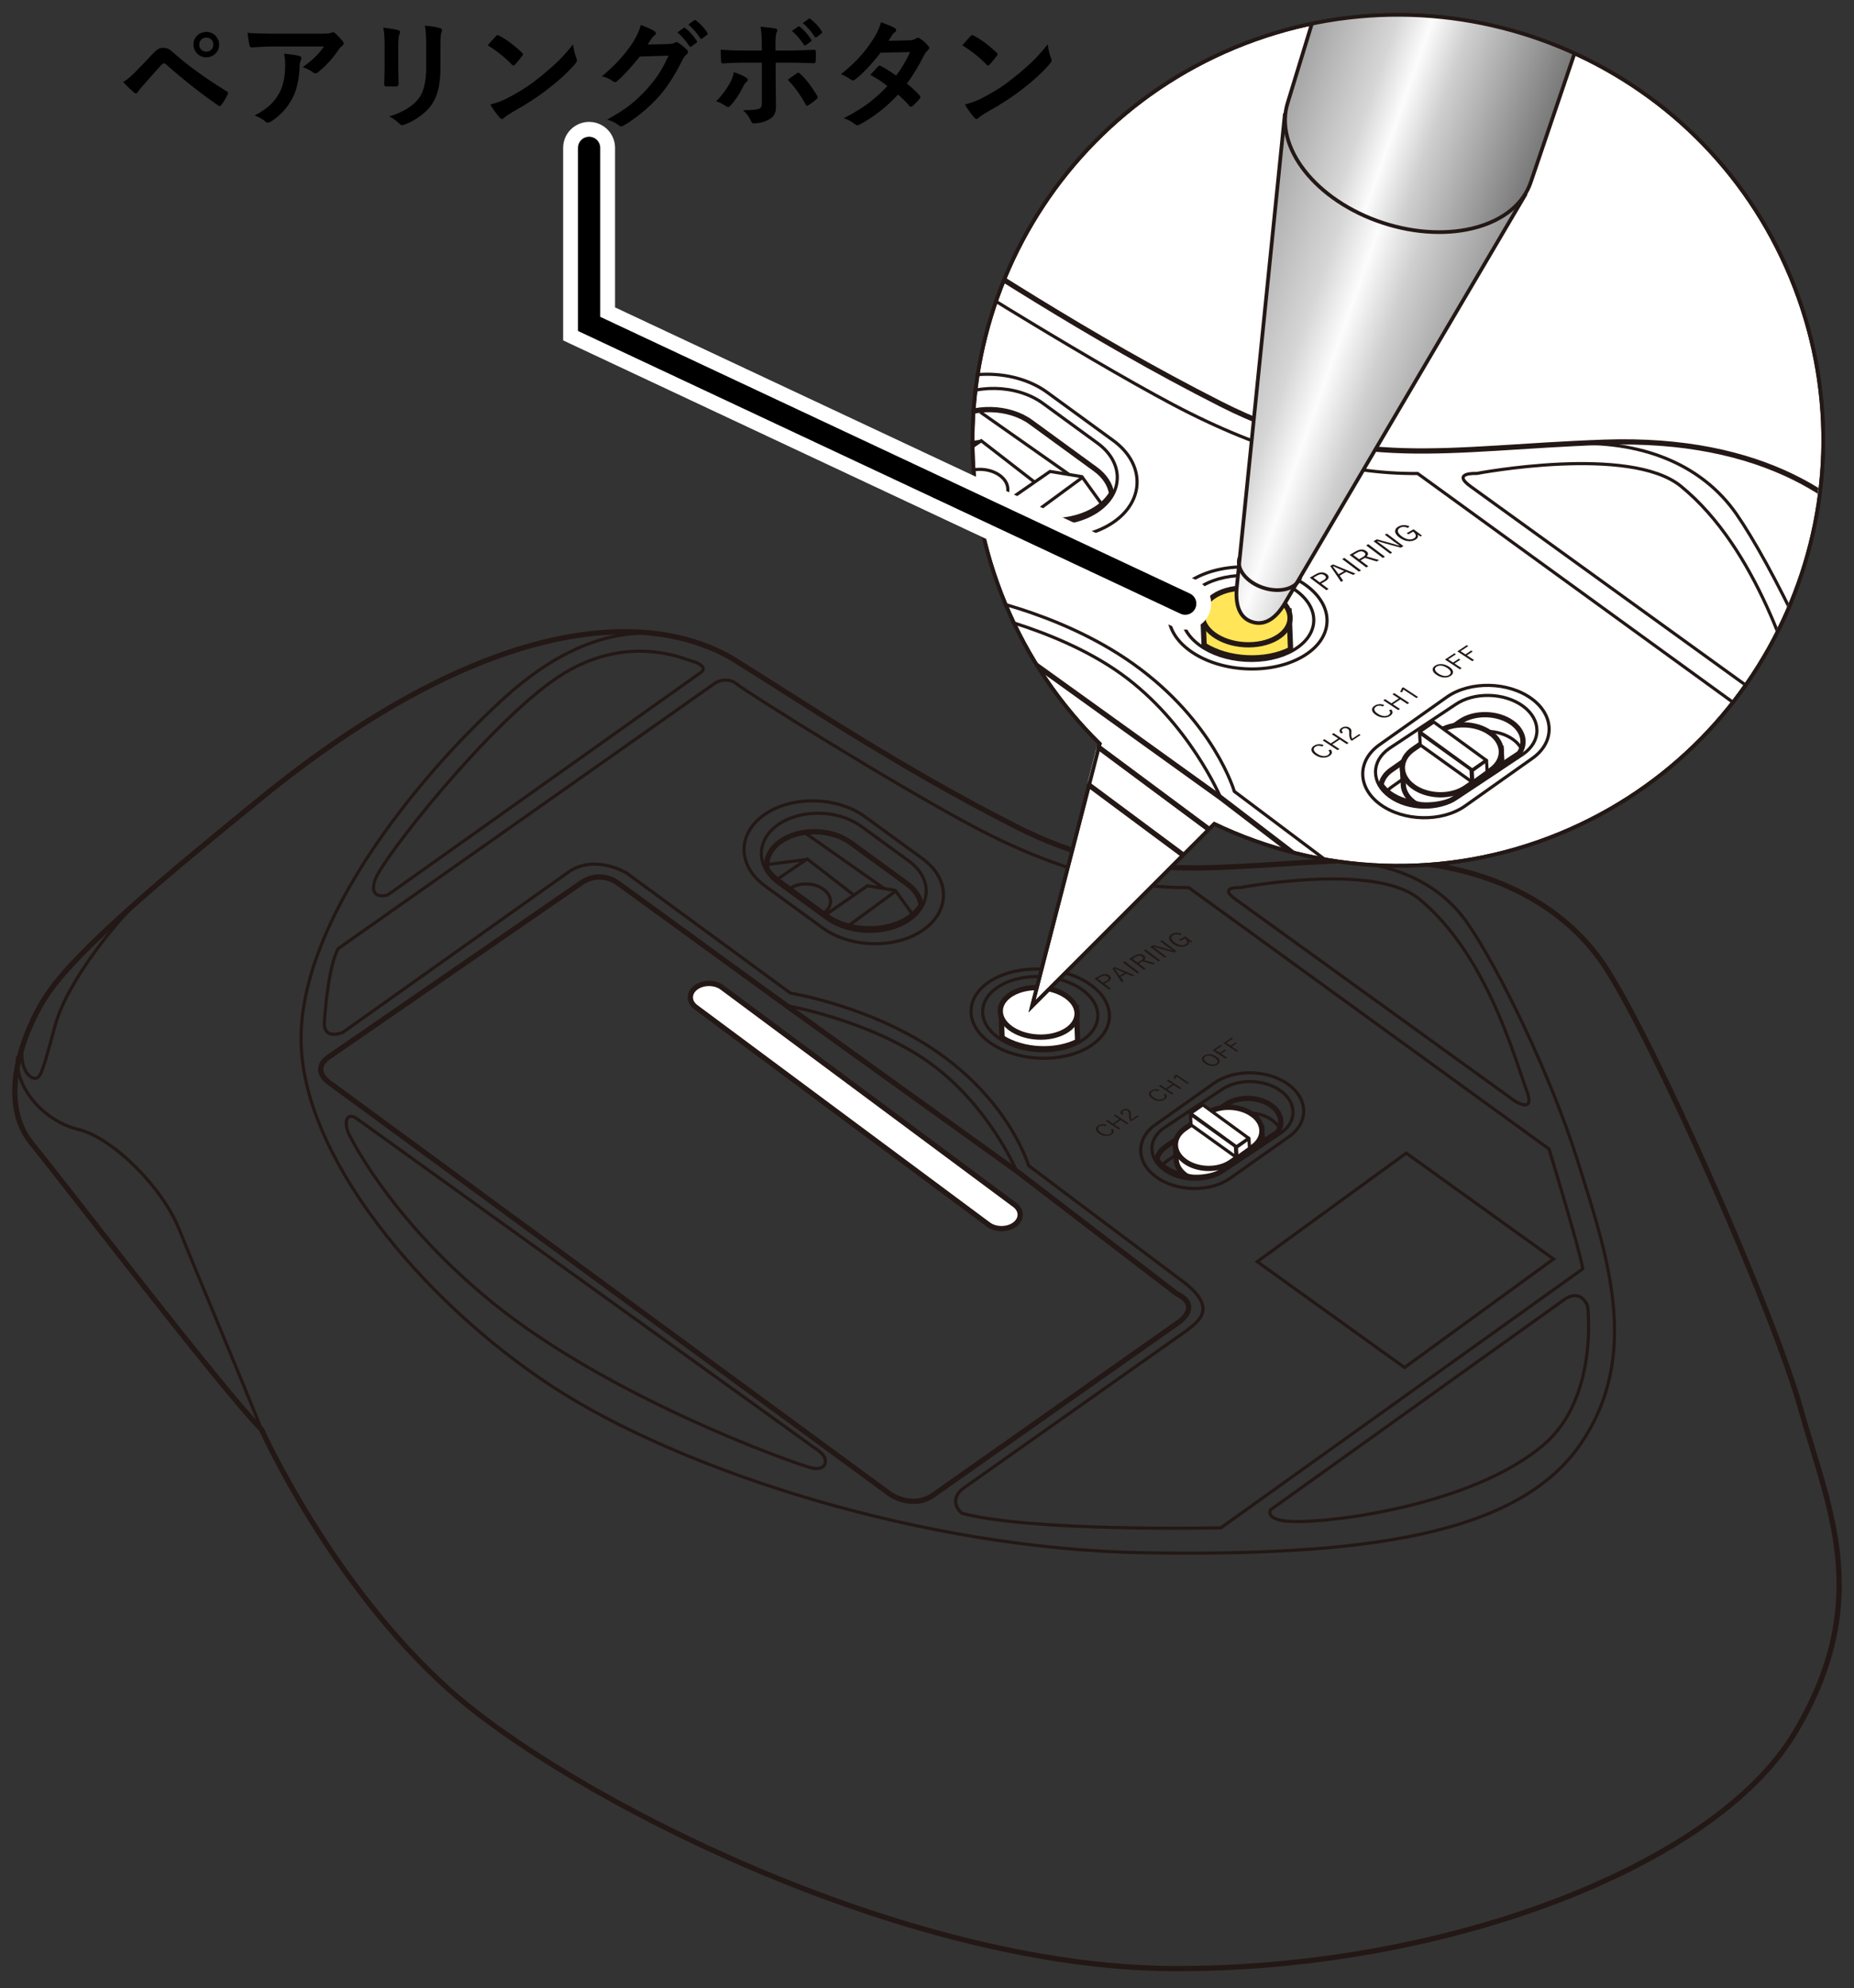 <?xml version="1.0" encoding="utf-8"?>
<!-- Generator: Adobe Illustrator 27.1.1, SVG Export Plug-In . SVG Version: 6.00 Build 0)  -->
<svg version="1.1" xmlns="http://www.w3.org/2000/svg" xmlns:xlink="http://www.w3.org/1999/xlink" x="0px" y="0px"
	 viewBox="0 0 250 268" enable-background="new 0 0 250 268" xml:space="preserve">
<rect x="0" y="0" width="250" height="268" fill="#333333" stroke="none"/>
<g id="レイヤー_2">
	<g>
		<path fill="none" stroke="#231815" stroke-width="0.425" stroke-miterlimit="10" d="M94.478,90.67l-42.173,29.964
			c0,0-2.61,0.868-1.77-1.924c0.839-2.793,15.551-21.376,24.757-27.459c9.205-6.083,17.107-2.346,17.986-2.13
			C94.156,89.336,95.454,89.991,94.478,90.67z"/>
		<path fill="none" stroke="#231815" stroke-width="0.425" stroke-miterlimit="10" d="M166.604,121.229l37.606,27.157
			c0,0,2.88,1.926,1.661-1.342c-1.609-4.313-5.404-18.44-14.549-25.892c-6.052-4.931-24.076-1.497-24.076-1.497
			S164.147,119.491,166.604,121.229z"/>
		<path fill="none" stroke="#231815" stroke-width="0.425" stroke-miterlimit="10" d="M211.169,175.028l-39.844,28.507
			c0,0-0.882,1.416,2.826,1.575c5.29,0.226,24.376-2.153,33.983-10.326c7.509-6.388,5.94-18.716,5.94-18.716
			S213.32,173.786,211.169,175.028z"/>
		<path fill="none" stroke="#231815" stroke-width="0.425" stroke-miterlimit="10" d="M48.13,150.815l61.661,44.341
			c0,0,1.183,0.731,1.41,1.349c0.346,0.943-0.245,1.819-1.972,1.328c-2.923-0.831-27.269-9.541-42.962-22.344
			c-12.851-10.484-18.301-20.831-19.129-22.418C46.308,151.483,46.632,149.751,48.13,150.815z"/>
		<path fill="none" stroke="#231815" stroke-width="0.709" stroke-miterlimit="10" d="M125.805,201.58l33.191-23.373
			c0,0,3.105-2.121-0.33-3.81l-21.584-16.532l-31.049-22.31l-22.61-16.439c0,0-2.353-1.956-5.081-0.075l-33.802,23.31
			c0,0-3.127,1.712,0.337,3.947l74.976,55.004C121.22,202.33,123.815,203.003,125.805,201.58z"/>
		<path fill="none" stroke="#231815" stroke-width="0.425" stroke-miterlimit="10" d="M106.033,135.555c0,0,11.384,2,19.365,7.753
			c7.981,5.753,11.684,14.557,11.684,14.557"/>
		<g>
			<path fill="none" stroke="#231815" stroke-width="0.425" stroke-miterlimit="10" d="M111.431,123.794l-6.437-4.692
				c-3.086-2.249-3.106-5.825-0.044-7.946l0,0c3.062-2.121,8.091-2.016,11.177,0.234l6.437,4.692
				c3.086,2.249,3.106,5.825,0.044,7.946l0,0C119.547,126.149,114.517,126.044,111.431,123.794z"/>
			<path fill="none" stroke="#231815" stroke-width="0.425" stroke-miterlimit="10" d="M110.938,125.097l-7.789-5.677
				c-3.734-2.722-3.758-7.048-0.054-9.614l0,0c3.704-2.566,9.791-2.439,13.525,0.283l7.789,5.677
				c3.734,2.722,3.758,7.048,0.054,9.614l0,0C120.758,127.946,114.672,127.818,110.938,125.097z"/>
			<path fill="none" stroke="#231815" stroke-width="0.709" stroke-miterlimit="10" d="M124.221,122.008
				c-0.165-1.036-0.801-2.052-1.913-2.863l-7.603-5.542c-2.599-1.894-6.834-1.983-9.412-0.197c-1.436,0.994-2.064,2.369-1.893,3.719
				c0.382,0.59,0.901,1.149,1.577,1.641l6.437,4.692c3.086,2.249,8.116,2.354,11.177,0.234v0
				C123.303,123.198,123.842,122.624,124.221,122.008z"/>
			<path fill="none" stroke="#231815" stroke-width="0.425" stroke-miterlimit="10" d="M106.509,119.788
				c1.247-0.864,3.277-0.821,4.534,0.095c1.257,0.916,1.265,2.359,0.018,3.223"/>
			<polyline fill="none" stroke="#231815" stroke-width="0.425" stroke-miterlimit="10" points="111.156,123.438 116.964,119.415 
				120.72,120.03 122.951,123.122 			"/>
			
				<line fill="none" stroke="#231815" stroke-width="0.425" stroke-miterlimit="10" x1="120.68" y1="120.199" x2="114.362" y2="124.837"/>
			<polyline fill="none" stroke="#231815" stroke-width="0.425" stroke-miterlimit="10" points="104.83,118.526 108.851,115.796 
				115.146,120.674 			"/>
			
				<line fill="none" stroke="#231815" stroke-width="0.425" stroke-miterlimit="10" x1="108.74" y1="115.872" x2="103.375" y2="116.555"/>
			
				<line fill="none" stroke="#231815" stroke-width="0.425" stroke-miterlimit="10" x1="119.234" y1="119.787" x2="108.752" y2="112.427"/>
		</g>
		
			<polygon fill-rule="evenodd" clip-rule="evenodd" fill="none" stroke="#231815" stroke-width="0.425" stroke-miterlimit="10" points="
			209.485,169.724 189.393,184.355 169.53,170.081 189.622,155.45 		"/>
		<path fill="none" stroke="#231815" stroke-width="0.425" stroke-miterlimit="10" d="M155.893,158.656L155.893,158.656
			c-2.748-2.003-2.766-5.187-0.04-7.076l7.913-5.599c2.726-1.889,7.206-1.795,9.954,0.208l0,0c2.748,2.003,2.766,5.187,0.04,7.076
			l-7.913,5.599C163.121,160.752,158.641,160.659,155.893,158.656z"/>
		<path fill="none" stroke="#231815" stroke-width="0.425" stroke-miterlimit="10" d="M156.986,157.715L156.986,157.715
			c-2.199-1.603-2.213-4.15-0.032-5.661l7.782-5.161c2.181-1.511,5.765-1.436,7.963,0.166l0,0c2.199,1.602,2.213,4.15,0.032,5.661
			l-7.782,5.161C162.768,159.392,159.184,159.317,156.986,157.715z"/>
		<path fill="none" stroke="#231815" stroke-width="0.709" stroke-miterlimit="10" d="M155.984,156.34
			c0.259,0.354,0.568,0.694,0.981,0.995c2.199,1.602,5.782,1.677,7.963,0.166l7.327-4.859c0.812-1.145,0.553-2.603-0.811-3.597
			c-1.703-1.241-4.478-1.299-6.167-0.129l-8.087,5.678C156.495,155.075,156.104,155.693,155.984,156.34z"/>
		<path fill="none" stroke="#231815" stroke-width="0.425" stroke-miterlimit="10" d="M172.543,152.118
			c-0.211-0.403-0.541-0.784-0.993-1.113c-1.703-1.241-4.478-1.299-6.167-0.129l-8.087,5.678c-0.243,0.168-0.449,0.353-0.619,0.55"
			/>
		<g>
			<path fill="#FFFFFF" stroke="#231815" stroke-width="0.709" stroke-miterlimit="10" d="M170.131,152.07l-11.623,2.392
				l0.113,2.084c0.103,0.687,0.523,1.36,1.259,1.897c0.721,0.525,3.724,0.27,4.75-0.519l5.391-3.575
				c0.083-0.058,0.142-0.126,0.218-0.187c-0.004-0.045,0.007-0.091,0-0.136L170.131,152.07z"/>
			<path fill="#FFFFFF" stroke="#231815" stroke-width="0.709" stroke-miterlimit="10" d="M159.778,156.546L159.778,156.546
				c-1.703-1.241-1.714-3.214-0.025-4.384l2.956-2.048c1.689-1.17,4.464-1.112,6.167,0.129l0.007-0.005
				c1.703,1.241,1.707,3.218,0.018,4.389l-2.956,2.048C164.256,157.845,161.481,157.787,159.778,156.546z"/>
			<g>
				
					<polygon fill="#FFFFFF" stroke="#231815" stroke-width="0.425" stroke-linecap="round" stroke-linejoin="round" stroke-miterlimit="10" points="
					166.719,154.605 160.528,150.092 162.193,148.939 168.384,153.451 				"/>
				
					<polygon fill="#FFFFFF" stroke="#231815" stroke-width="0.425" stroke-linecap="round" stroke-linejoin="round" stroke-miterlimit="10" points="
					166.665,155.983 160.601,151.641 160.523,150.199 166.587,154.54 				"/>
				
					<polygon fill="#FFFFFF" stroke="#231815" stroke-width="0.425" stroke-linecap="round" stroke-linejoin="round" stroke-miterlimit="10" points="
					168.486,154.791 166.796,156.004 166.724,154.675 168.414,153.462 				"/>
			</g>
		</g>
		<path fill="none" stroke="#231815" stroke-width="0.425" stroke-miterlimit="10" d="M45.583,127.898l50.96-35.889
			c0,0,1.518-0.867,2.819,0.217c1.301,1.084,21.322,13.604,32.084,19.299c10.802,5.716,20.343,8.21,28.851,8.132l48.575,35.238
			c0,0,4.12,13.445,4.554,16.155l-48.792,34.913c0,0-25.325,0.579-34.913-1.952c0,0-1.952-1.518,0-3.253l30.251-21.36
			c2.06-1.518,3.795-3.144,0-6.289l-21.286-15.991c0,0-2.379-8.251-11.943-15.05c-8.999-6.397-20.154-8.185-20.154-8.185
			l-22.082-16.18c0,0-4.012-2.494-7.59-0.325l-30.684,21.794c0,0-2.711,1.193-2.494-1.518
			C43.957,134.946,44.39,130.284,45.583,127.898z"/>
		<path fill="none" stroke="#231815" stroke-width="0.709" stroke-miterlimit="10" d="M35.174,107.623
			c-12.315,10.031-25.155,20.601-29.167,26.998c-2.699,4.305-6.506,13.662-1.735,19.517s25.155,32.528,31.01,38.6
			c0,0,9.325,20.818,25.372,35.13c16.047,14.312,60.935,37.298,97.366,37.515s73.079-13.662,83.921-31.66
			c10.843-17.999,4.554-30.576,0.867-43.804c-3.686-13.228-19.733-49.388-26.295-59.491c-5.025-7.737-15.557-15.106-34.206-14.455
			c-18.649,0.651-29.384,3.521-45.214-4.502s-29.249-17.047-37.84-22.388C87.218,81.6,64.991,83.335,35.174,107.623z"/>
		<path fill="none" stroke="#231815" stroke-width="0.425" stroke-miterlimit="10" d="M95.226,87.231
			c-5.189-2.486-14.947-4.275-27.145,6.784s-27.486,30.251-27.486,46.027s16.426,35.455,33.829,46.84
			c17.402,11.385,50.093,21.956,79.856,22.444s50.318-2.358,58.776-14.556c8.457-12.198,3.515-25.941-0.226-37.976
			c-3.741-12.035-10.897-26.51-14.963-32.365c-4.066-5.855-11.246-8.789-20.028-8.257"/>
		<path fill="none" stroke="#231815" stroke-width="0.425" stroke-miterlimit="10" d="M2.383,142.411
			c-0.515,3.979,3.408,8.691,8.124,9.829c4.717,1.138,11.385,7.807,13.662,13.499s7.915,19.029,11.114,26.998"/>
		<path fill="none" stroke="#231815" stroke-width="0.425" stroke-miterlimit="10" d="M18.875,121.245
			c-2.465,2.201-9.724,10.665-11.458,17.062c-1.735,6.397-1.952,7.156-2.819,7.048c-0.867-0.108-1.996-1.749-1.54-4.344"/>
		<path fill="#FFFFFF" stroke="#231815" stroke-width="0.709" stroke-miterlimit="10" d="M133.265,165.072L93.8,135.757
			c-0.963-0.735-0.943-1.926,0.045-2.647l0,0c0.988-0.721,2.583-0.71,3.546,0.024l39.465,29.315
			c0.963,0.735,0.943,1.926-0.045,2.647v0C135.824,165.818,134.228,165.807,133.265,165.072z"/>
		<g>
			<g>
				<path fill="#231815" d="M162.351,142.307c0.234-0.154,0.507-0.217,0.82-0.187c0.283,0.027,0.556,0.127,0.822,0.301
					c0.304,0.199,0.461,0.405,0.473,0.618c0.01,0.178-0.086,0.334-0.287,0.467c-0.232,0.154-0.506,0.215-0.82,0.185
					c-0.283-0.027-0.557-0.127-0.821-0.301c-0.304-0.2-0.461-0.406-0.472-0.619C162.057,142.594,162.152,142.439,162.351,142.307z
					 M162.523,142.42c-0.165,0.109-0.222,0.241-0.171,0.395c0.047,0.14,0.182,0.283,0.403,0.429
					c0.253,0.166,0.499,0.257,0.738,0.272c0.199,0.013,0.37-0.028,0.513-0.122c0.167-0.11,0.224-0.242,0.171-0.396
					c-0.046-0.14-0.18-0.282-0.402-0.428c-0.255-0.167-0.5-0.258-0.738-0.274C162.839,142.283,162.668,142.324,162.523,142.42z"/>
				<path fill="#231815" d="M164.628,140.845l0.175,0.115l-0.903,0.597l0.571,0.375l0.683-0.451l0.175,0.115l-0.683,0.451
					l0.841,0.552l-0.209,0.138l-1.762-1.157L164.628,140.845z"/>
				<path fill="#231815" d="M166.086,139.881l0.175,0.115l-0.903,0.597l0.571,0.375l0.683-0.451l0.175,0.115l-0.683,0.451
					l0.841,0.552l-0.209,0.138l-1.762-1.157L166.086,139.881z"/>
			</g>
			<g>
				<g>
					<path fill="#231815" d="M156.353,146.935l-0.152,0.174c-0.319-0.131-0.591-0.121-0.818,0.029
						c-0.167,0.11-0.226,0.243-0.177,0.4c0.044,0.143,0.176,0.287,0.396,0.432c0.251,0.165,0.499,0.253,0.743,0.267
						c0.204,0.011,0.377-0.031,0.52-0.125c0.24-0.159,0.258-0.344,0.055-0.556l0.267-0.087c0.237,0.282,0.186,0.535-0.151,0.758
						c-0.234,0.154-0.509,0.218-0.826,0.189c-0.286-0.025-0.561-0.124-0.825-0.298c-0.304-0.199-0.46-0.406-0.468-0.621
						c-0.007-0.18,0.09-0.336,0.292-0.47c0.176-0.116,0.372-0.179,0.588-0.189C155.982,146.83,156.167,146.862,156.353,146.935z"/>
					<path fill="#231815" d="M157.534,145.532l1.762,1.157l-0.209,0.138l-0.836-0.549l-0.871,0.575l0.836,0.549l-0.209,0.138
						l-1.762-1.157l0.209-0.138l0.748,0.491l0.871-0.575l-0.748-0.491L157.534,145.532z"/>
					<path fill="#231815" d="M160.152,146.123l-1.542-1.012c-0.03,0.104-0.088,0.218-0.173,0.342l-0.209-0.092
						c0.093-0.12,0.16-0.255,0.203-0.405l0.164-0.109l1.75,1.149L160.152,146.123z"/>
				</g>
			</g>
			<g>
				<g>
					<path fill="#231815" d="M149.209,151.655l-0.152,0.174c-0.319-0.131-0.591-0.121-0.818,0.029
						c-0.167,0.11-0.226,0.243-0.177,0.4c0.044,0.143,0.176,0.287,0.396,0.432c0.251,0.165,0.499,0.253,0.743,0.267
						c0.204,0.011,0.377-0.031,0.52-0.125c0.24-0.159,0.258-0.344,0.055-0.556l0.267-0.087c0.237,0.282,0.186,0.535-0.151,0.758
						c-0.234,0.154-0.509,0.218-0.826,0.189c-0.286-0.025-0.561-0.124-0.825-0.298c-0.304-0.199-0.46-0.406-0.468-0.621
						c-0.007-0.18,0.09-0.336,0.292-0.47c0.176-0.116,0.372-0.179,0.588-0.189C148.838,151.55,149.023,151.583,149.209,151.655z"/>
					<path fill="#231815" d="M150.39,150.252l1.762,1.157l-0.209,0.138l-0.836-0.549l-0.871,0.575l0.836,0.549l-0.209,0.138
						l-1.762-1.157l0.209-0.138l0.748,0.491l0.871-0.575l-0.748-0.491L150.39,150.252z"/>
					<path fill="#231815" d="M151.262,150.287c-0.132-0.122-0.187-0.244-0.164-0.367c0.02-0.103,0.093-0.197,0.221-0.281
						c0.156-0.103,0.324-0.155,0.504-0.155c0.161,0,0.306,0.043,0.436,0.129c0.106,0.07,0.174,0.151,0.206,0.245
						c0.03,0.091,0.037,0.218,0.02,0.381c-0.028,0.284,0.004,0.508,0.096,0.67l0.826-0.546l0.165,0.108l-1.025,0.678l-0.148-0.097
						c-0.129-0.21-0.184-0.472-0.164-0.785c0.009-0.163-0.002-0.281-0.033-0.354c-0.026-0.061-0.075-0.116-0.148-0.164
						c-0.094-0.062-0.197-0.09-0.309-0.085c-0.096,0.004-0.183,0.032-0.261,0.083c-0.184,0.122-0.177,0.268,0.022,0.439
						L151.262,150.287z"/>
				</g>
			</g>
		</g>
		<g>
			
				<ellipse transform="matrix(0.057 -0.998 0.998 0.057 -4.114 268.947)" fill="none" stroke="#231815" stroke-width="0.425" stroke-miterlimit="10" cx="140.369" cy="136.652" rx="6.003" ry="9.342"/>
			
				<ellipse transform="matrix(0.057 -0.998 0.998 0.057 -4.114 268.947)" fill="none" stroke="#231815" stroke-width="0.425" stroke-miterlimit="10" cx="140.369" cy="136.652" rx="4.996" ry="7.776"/>
			<g>
				<path fill="#FFFFFF" stroke="#231815" stroke-width="0.709" stroke-miterlimit="10" d="M135.125,139.891
					c2.87,1.793,7.218,1.992,10.191,0.493l-0.176-4.537l-10.156,0.395L135.125,139.891z"/>
				
					<ellipse transform="matrix(0.057 -0.998 0.998 0.057 -4.135 268.579)" fill="#FFFFFF" stroke="#231815" stroke-width="0.709" stroke-miterlimit="10" cx="140.164" cy="136.48" rx="3.333" ry="5.187"/>
			</g>
			<g>
				<path fill="#231815" d="M147.578,131.932l0.715-0.409c0.495-0.283,0.925-0.288,1.289-0.015c0.186,0.14,0.255,0.29,0.206,0.449
					c-0.045,0.141-0.181,0.278-0.411,0.409l-0.443,0.253l0.859,0.647l-0.251,0.143L147.578,131.932z M148.015,131.929l0.738,0.555
					l0.431-0.247c0.343-0.196,0.389-0.388,0.138-0.577c-0.241-0.181-0.527-0.178-0.859,0.012L148.015,131.929z"/>
				<path fill="#231815" d="M150.312,130.369l2.654,1.083l-0.265,0.151l-0.831-0.35l-0.766,0.438l0.407,0.593l-0.248,0.142
					l-1.273-1.873L150.312,130.369z M151.634,131.149l-0.637-0.268c-0.164-0.068-0.383-0.166-0.656-0.292l-0.044,0.025
					c0.136,0.167,0.254,0.321,0.353,0.462l0.322,0.452L151.634,131.149z"/>
				<path fill="#231815" d="M151.658,129.599l1.964,1.478l-0.253,0.145l-1.964-1.478L151.658,129.599z"/>
				<path fill="#231815" d="M152.27,129.249l0.723-0.414c0.492-0.281,0.909-0.293,1.252-0.035c0.133,0.1,0.2,0.208,0.201,0.323
					c0.002,0.106-0.052,0.209-0.162,0.31l1.469,0.425l-0.28,0.16l-1.39-0.42l-0.518,0.296l0.918,0.691l-0.248,0.142L152.27,129.249z
					 M152.704,129.248l0.679,0.511l0.443-0.253c0.341-0.195,0.395-0.38,0.162-0.555c-0.118-0.089-0.246-0.129-0.385-0.12
					c-0.129,0.008-0.275,0.059-0.439,0.153L152.704,129.248z"/>
				<path fill="#231815" d="M154.48,127.986l1.964,1.478l-0.253,0.145l-1.964-1.478L154.48,127.986z"/>
				<path fill="#231815" d="M156.664,126.736l1.964,1.478l-0.323,0.185l-1.862-0.509c-0.029-0.008-0.322-0.093-0.879-0.256
					l-0.044,0.025c0.045,0.034,0.16,0.117,0.344,0.25c0.119,0.086,0.219,0.159,0.298,0.219l1.13,0.85l-0.236,0.135l-1.964-1.478
					l0.394-0.226l1.716,0.477c0.141,0.039,0.305,0.087,0.491,0.145c0.22,0.069,0.354,0.111,0.401,0.124l0.046-0.026
					c-0.389-0.273-0.611-0.43-0.667-0.472l-1.045-0.787L156.664,126.736z"/>
				<path fill="#231815" d="M159.334,125.883l-0.189,0.186c-0.35-0.163-0.661-0.166-0.934-0.011
					c-0.205,0.117-0.285,0.269-0.24,0.455c0.04,0.169,0.184,0.346,0.43,0.531c0.283,0.213,0.562,0.337,0.837,0.371
					c0.233,0.03,0.441-0.007,0.623-0.112c0.182-0.104,0.252-0.237,0.208-0.4c-0.035-0.13-0.137-0.263-0.305-0.4l-0.568,0.325
					l-0.189-0.142l0.807-0.462l0.997,0.75l-0.178,0.102l-0.343-0.221c0.057,0.124,0.059,0.24,0.005,0.351
					c-0.048,0.096-0.134,0.18-0.261,0.253c-0.283,0.162-0.605,0.213-0.966,0.154c-0.325-0.053-0.635-0.192-0.932-0.415
					c-0.337-0.254-0.503-0.507-0.496-0.758c0.006-0.21,0.132-0.386,0.377-0.526c0.211-0.121,0.442-0.179,0.693-0.174
					C158.92,125.746,159.128,125.793,159.334,125.883z"/>
			</g>
		</g>
	</g>
	<g>
		<path fill="#FFFFFF" stroke="#231815" stroke-width="0.5" d="M166.492,6.407c-29.244,12.154-43.096,45.712-30.942,74.955
			c3.042,7.322,7.425,13.678,12.743,18.902l-9.128,35.382l24.574-24.576c14.19,6.789,31.097,7.752,46.768,1.238
			c29.242-12.154,43.098-45.712,30.942-74.959C229.296,8.105,195.736-5.749,166.492,6.407z"/>
		<g>
			<defs>
				<path id="SVGID_1_" d="M166.205,6.407c-29.244,12.154-43.096,45.712-30.942,74.955c3.042,7.322,7.425,13.678,12.743,18.902
					l-9.128,35.382l24.574-24.576c14.19,6.789,31.097,7.752,46.768,1.238c29.242-12.154,43.098-45.712,30.942-74.959
					C229.009,8.105,195.449-5.749,166.205,6.407z"/>
			</defs>
			<clipPath id="SVGID_00000060744642879653700210000018285964896204099477_">
				<use xlink:href="#SVGID_1_"  overflow="visible"/>
			</clipPath>
			<g clip-path="url(#SVGID_00000060744642879653700210000018285964896204099477_)">
				<g>
					<path fill="none" stroke="#231815" stroke-width="0.425" stroke-miterlimit="10" d="M115.866,30.671L67.621,64.95
						c0,0-2.986,0.993-2.025-2.202c0.96-3.195,17.79-24.454,28.321-31.413s19.571-2.683,20.576-2.437S116.983,29.894,115.866,30.671
						z"/>
					<path fill="none" stroke="#231815" stroke-width="0.425" stroke-miterlimit="10" d="M198.378,65.631L241.4,96.698
						c0,0,3.295,2.204,1.9-1.535c-1.841-4.934-6.182-21.096-16.644-29.621c-6.923-5.641-27.543-1.713-27.543-1.713
						S195.567,63.643,198.378,65.631z"/>
					<path fill="none" stroke="#231815" stroke-width="0.425" stroke-miterlimit="10" d="M249.36,127.177l-45.581,32.612
						c0,0-1.009,1.62,3.232,1.802c6.052,0.259,27.886-2.463,38.876-11.813c8.59-7.308,6.795-21.411,6.795-21.411
						S251.82,125.756,249.36,127.177z"/>
					<path fill="none" stroke="#231815" stroke-width="0.425" stroke-miterlimit="10" d="M62.844,99.477l70.54,50.726
						c0,0,1.354,0.837,1.613,1.543c0.396,1.079-0.281,2.081-2.256,1.519c-3.344-0.951-31.196-10.915-49.149-25.561
						c-14.702-11.993-20.936-23.83-21.884-25.646C60.76,100.241,61.13,98.259,62.844,99.477z"/>
					<path fill="none" stroke="#231815" stroke-width="0.709" stroke-miterlimit="10" d="M151.704,157.552l37.971-26.738
						c0,0,3.552-2.427-0.378-4.359l-24.692-18.913l-35.52-25.522L103.22,63.213c0,0-2.691-2.238-5.813-0.085L58.738,89.795
						c0,0-3.577,1.959,0.386,4.515l85.773,62.924C146.459,158.41,149.427,159.18,151.704,157.552z"/>
					<path fill="none" stroke="#231815" stroke-width="0.425" stroke-miterlimit="10" d="M129.085,82.02
						c0,0,13.023,2.288,22.153,8.87c9.13,6.582,13.367,16.653,13.367,16.653"/>
					<g>
						<path fill="none" stroke="#231815" stroke-width="0.425" stroke-miterlimit="10" d="M135.261,68.566l-7.364-5.368
							c-3.53-2.573-3.553-6.664-0.051-9.09l0,0c3.502-2.426,9.256-2.306,12.787,0.267l7.364,5.368
							c3.53,2.573,3.553,6.664,0.051,9.09l0,0C144.545,71.259,138.791,71.139,135.261,68.566z"/>
						<path fill="none" stroke="#231815" stroke-width="0.425" stroke-miterlimit="10" d="M134.697,70.056l-8.911-6.495
							c-4.272-3.114-4.299-8.063-0.062-10.999l0,0c4.238-2.936,11.2-2.79,15.472,0.323l8.911,6.495
							c4.272,3.114,4.299,8.063,0.062,10.999l0,0C145.931,73.315,138.968,73.169,134.697,70.056z"/>
						<path fill="none" stroke="#231815" stroke-width="0.709" stroke-miterlimit="10" d="M149.891,66.522
							c-0.189-1.186-0.916-2.347-2.188-3.275l-8.698-6.34c-2.973-2.167-7.818-2.268-10.768-0.225
							c-1.642,1.138-2.361,2.71-2.165,4.254c0.436,0.676,1.031,1.314,1.804,1.877l7.364,5.368c3.53,2.573,9.284,2.693,12.787,0.267
							v0C148.842,67.884,149.458,67.227,149.891,66.522z"/>
						<path fill="none" stroke="#231815" stroke-width="0.425" stroke-miterlimit="10" d="M129.629,63.983
							c1.427-0.988,3.749-0.94,5.187,0.108c1.438,1.048,1.447,2.699,0.021,3.687"/>
						<polyline fill="none" stroke="#231815" stroke-width="0.425" stroke-miterlimit="10" points="134.945,68.158 141.59,63.556 
							145.887,64.26 148.439,67.797 						"/>
						
							<line fill="none" stroke="#231815" stroke-width="0.425" stroke-miterlimit="10" x1="145.841" y1="64.452" x2="138.613" y2="69.758"/>
						<polyline fill="none" stroke="#231815" stroke-width="0.425" stroke-miterlimit="10" points="127.709,62.539 132.309,59.416 
							139.51,64.996 						"/>
						
							<line fill="none" stroke="#231815" stroke-width="0.425" stroke-miterlimit="10" x1="132.181" y1="59.503" x2="126.044" y2="60.284"/>
						
							<line fill="none" stroke="#231815" stroke-width="0.425" stroke-miterlimit="10" x1="144.187" y1="63.981" x2="132.195" y2="55.561"/>
					</g>
					
						<polygon fill-rule="evenodd" clip-rule="evenodd" fill="none" stroke="#231815" stroke-width="0.425" stroke-miterlimit="10" points="
						247.434,121.109 224.449,137.847 201.725,121.517 224.71,104.779 					"/>
					<path fill="none" stroke="#231815" stroke-width="0.425" stroke-miterlimit="10" d="M186.125,108.447L186.125,108.447
						c-3.144-2.292-3.164-5.934-0.045-8.095l9.052-6.406c3.119-2.161,8.243-2.054,11.387,0.238v0
						c3.144,2.292,3.164,5.934,0.045,8.095l-9.052,6.406C194.393,110.845,189.269,110.738,186.125,108.447z"/>
					<path fill="none" stroke="#231815" stroke-width="0.425" stroke-miterlimit="10" d="M187.374,107.371L187.374,107.371
						c-2.515-1.833-2.531-4.747-0.036-6.476l8.902-5.904c2.495-1.729,6.595-1.643,9.11,0.19l0,0
						c2.515,1.833,2.531,4.747,0.036,6.476l-8.902,5.904C193.989,109.289,189.89,109.204,187.374,107.371z"/>
					<path fill="none" stroke="#231815" stroke-width="0.709" stroke-miterlimit="10" d="M186.229,105.797
						c0.296,0.405,0.65,0.794,1.122,1.138c2.515,1.833,6.615,1.919,9.11,0.19l8.382-5.558c0.929-1.309,0.633-2.978-0.928-4.115
						c-1.948-1.42-5.122-1.486-7.055-0.147l-9.252,6.495C186.813,104.35,186.366,105.058,186.229,105.797z"/>
					<path fill="none" stroke="#231815" stroke-width="0.425" stroke-miterlimit="10" d="M205.172,100.967
						c-0.241-0.461-0.619-0.897-1.137-1.274c-1.948-1.42-5.122-1.486-7.055-0.147l-9.252,6.495c-0.278,0.192-0.513,0.404-0.708,0.63
						"/>
					<g>
						<path fill="#FFFFFF" stroke="#231815" stroke-width="0.709" stroke-miterlimit="10" d="M202.413,100.913l-13.296,2.736
							l0.129,2.384c0.117,0.785,0.598,1.556,1.441,2.17c0.824,0.601,4.261,0.309,5.434-0.594l6.168-4.09
							c0.095-0.066,0.162-0.144,0.25-0.214c-0.005-0.052,0.008-0.104,0-0.156L202.413,100.913z"/>
						<path fill="#FFFFFF" stroke="#231815" stroke-width="0.709" stroke-miterlimit="10" d="M190.569,106.034L190.569,106.034
							c-1.948-1.42-1.96-3.676-0.028-5.015l3.381-2.342c1.932-1.339,5.107-1.272,7.055,0.147l0.008-0.006
							c1.948,1.42,1.952,3.682,0.02,5.02l-3.381,2.342C195.691,107.52,192.517,107.453,190.569,106.034z"/>
						<g>
							
								<polygon fill="#FFFFFF" stroke="#231815" stroke-width="0.425" stroke-linecap="round" stroke-linejoin="round" stroke-miterlimit="10" points="
								198.509,103.812 191.427,98.65 193.331,97.331 200.414,102.493 							"/>
							
								<polygon fill="#FFFFFF" stroke="#231815" stroke-width="0.425" stroke-linecap="round" stroke-linejoin="round" stroke-miterlimit="10" points="
								198.448,105.389 191.51,100.422 191.421,98.772 198.358,103.739 							"/>
							
								<polygon fill="#FFFFFF" stroke="#231815" stroke-width="0.425" stroke-linecap="round" stroke-linejoin="round" stroke-miterlimit="10" points="
								200.531,104.025 198.598,105.414 198.515,103.893 200.448,102.505 							"/>
						</g>
					</g>
					<path fill="none" stroke="#231815" stroke-width="0.425" stroke-miterlimit="10" d="M59.93,73.26l58.298-41.057
						c0,0,1.737-0.992,3.225,0.248c1.488,1.24,24.392,15.562,36.704,22.078c12.357,6.539,23.273,9.392,33.005,9.303l55.569,40.312
						c0,0,4.713,15.381,5.21,18.482l-55.817,39.94c0,0-28.972,0.662-39.94-2.233c0,0-2.233-1.737,0-3.721l34.607-24.436
						c2.357-1.737,4.341-3.597,0-7.194l-24.351-18.293c0,0-2.721-9.439-13.663-17.217c-10.295-7.318-23.056-9.364-23.056-9.364
						l-25.262-18.51c0,0-4.589-2.853-8.683-0.372L60.675,86.16c0,0-3.101,1.364-2.853-1.737S58.566,75.989,59.93,73.26z"/>
					<path fill="none" stroke="#231815" stroke-width="0.709" stroke-miterlimit="10" d="M48.023,50.065
						C33.934,61.541,19.246,73.633,14.656,80.951c-3.088,4.924-7.442,15.629-1.985,22.327c5.458,6.698,28.777,37.212,35.475,44.158
						c0,0,10.667,23.815,29.025,40.188s69.71,42.669,111.386,42.917s83.602-15.629,96.006-36.219s5.21-34.979,0.992-50.111
						c-4.217-15.133-22.575-56.499-30.082-68.058c-5.749-8.851-17.797-17.281-39.132-16.537c-21.335,0.744-33.615,4.029-51.724-5.15
						s-33.461-19.502-43.289-25.611C107.561,20.296,82.133,22.281,48.023,50.065z"/>
					<path fill="none" stroke="#231815" stroke-width="0.425" stroke-miterlimit="10" d="M116.722,26.737
						c-5.936-2.844-17.099-4.891-31.053,7.761S54.225,69.105,54.225,87.153s18.792,40.561,38.7,53.585s57.306,25.118,91.354,25.676
						c34.049,0.558,57.564-2.698,67.239-16.652s4.021-29.676-0.258-43.444c-4.279-13.768-12.466-30.327-17.117-37.025
						c-4.651-6.698-12.865-10.055-22.912-9.446"/>
					<path fill="none" stroke="#231815" stroke-width="0.425" stroke-miterlimit="10" d="M10.51,89.863
						c-0.589,4.551,3.898,9.942,9.294,11.244c5.396,1.302,13.024,8.931,15.629,15.443s9.055,21.769,12.714,30.886"/>
					<path fill="none" stroke="#231815" stroke-width="0.425" stroke-miterlimit="10" d="M29.377,65.649
						c-2.82,2.518-11.124,12.201-13.108,19.519s-2.233,8.187-3.225,8.062s-2.284-2.001-1.762-4.97"/>
					<path fill="#FFFFFF" stroke="#231815" stroke-width="0.709" stroke-miterlimit="10" d="M160.238,115.787L115.09,82.251
						c-1.102-0.84-1.079-2.203,0.051-3.029h0c1.13-0.825,2.955-0.813,4.057,0.028l45.148,33.536c1.102,0.84,1.079,2.203-0.051,3.029
						l0,0C163.165,116.64,161.34,116.628,160.238,115.787z"/>
					<g>
						<g>
							<path fill="#231815" d="M193.513,89.744c0.267-0.177,0.58-0.248,0.938-0.213c0.323,0.031,0.636,0.146,0.94,0.345
								c0.347,0.228,0.528,0.464,0.541,0.707c0.011,0.204-0.099,0.382-0.329,0.534c-0.266,0.176-0.578,0.246-0.938,0.212
								c-0.324-0.031-0.637-0.146-0.939-0.344c-0.348-0.229-0.528-0.465-0.54-0.708C193.176,90.072,193.285,89.895,193.513,89.744z
								 M193.709,89.873c-0.189,0.125-0.254,0.275-0.196,0.451c0.054,0.16,0.208,0.324,0.461,0.49
								c0.29,0.19,0.571,0.294,0.844,0.312c0.228,0.015,0.423-0.032,0.587-0.14c0.191-0.126,0.256-0.277,0.196-0.453
								c-0.053-0.16-0.206-0.323-0.46-0.489c-0.291-0.191-0.572-0.296-0.844-0.313C194.071,89.716,193.875,89.764,193.709,89.873z"
								/>
							<path fill="#231815" d="M196.117,88.071l0.2,0.132l-1.034,0.683l0.653,0.429l0.781-0.516l0.2,0.132l-0.781,0.516l0.962,0.631
								l-0.239,0.158l-2.016-1.323L196.117,88.071z"/>
							<path fill="#231815" d="M197.785,86.969l0.2,0.132l-1.034,0.683l0.653,0.429l0.781-0.516l0.2,0.132l-0.781,0.516l0.962,0.631
								l-0.239,0.158l-2.016-1.323L197.785,86.969z"/>
						</g>
						<g>
							<g>
								<path fill="#231815" d="M186.651,95.038l-0.173,0.199c-0.365-0.15-0.677-0.139-0.936,0.033
									c-0.191,0.126-0.258,0.278-0.203,0.458c0.05,0.164,0.201,0.328,0.453,0.494c0.287,0.188,0.57,0.29,0.85,0.305
									c0.233,0.013,0.431-0.035,0.595-0.143c0.275-0.182,0.295-0.394,0.063-0.636l0.306-0.1c0.271,0.323,0.213,0.612-0.173,0.868
									c-0.267,0.177-0.582,0.249-0.945,0.216c-0.327-0.029-0.642-0.142-0.944-0.34c-0.347-0.228-0.526-0.465-0.536-0.71
									c-0.008-0.206,0.103-0.385,0.334-0.537c0.201-0.133,0.426-0.205,0.673-0.216C186.226,94.918,186.438,94.955,186.651,95.038z
									"/>
								<path fill="#231815" d="M188.001,93.434l2.016,1.323l-0.239,0.158l-0.956-0.628l-0.996,0.658l0.956,0.628l-0.239,0.158
									l-2.016-1.323l0.239-0.158l0.856,0.562l0.996-0.658l-0.856-0.562L188.001,93.434z"/>
								<path fill="#231815" d="M190.997,94.109l-1.764-1.158c-0.034,0.119-0.1,0.249-0.198,0.391l-0.239-0.106
									c0.106-0.137,0.183-0.291,0.232-0.463l0.188-0.124l2.002,1.314L190.997,94.109z"/>
							</g>
						</g>
						<g>
							<g>
								<path fill="#231815" d="M178.478,100.438l-0.173,0.199c-0.365-0.15-0.677-0.139-0.936,0.033
									c-0.191,0.126-0.258,0.278-0.203,0.458c0.05,0.164,0.201,0.328,0.453,0.494c0.287,0.188,0.57,0.29,0.85,0.305
									c0.233,0.013,0.431-0.035,0.595-0.143c0.275-0.182,0.295-0.394,0.063-0.636l0.306-0.1c0.271,0.323,0.213,0.612-0.173,0.868
									c-0.267,0.177-0.582,0.249-0.945,0.216c-0.327-0.029-0.642-0.142-0.944-0.34c-0.347-0.228-0.526-0.465-0.536-0.71
									c-0.008-0.206,0.103-0.385,0.334-0.537c0.201-0.133,0.426-0.205,0.673-0.216
									C178.053,100.318,178.266,100.355,178.478,100.438z"/>
								<path fill="#231815" d="M179.829,98.834l2.016,1.323l-0.239,0.158l-0.956-0.628l-0.996,0.658l0.956,0.628l-0.239,0.158
									l-2.016-1.323l0.239-0.158l0.856,0.562l0.996-0.658l-0.856-0.562L179.829,98.834z"/>
								<path fill="#231815" d="M180.826,98.873c-0.151-0.139-0.214-0.279-0.187-0.42c0.023-0.118,0.107-0.225,0.253-0.322
									c0.179-0.118,0.371-0.177,0.576-0.177c0.184,0,0.35,0.05,0.499,0.147c0.121,0.08,0.2,0.173,0.236,0.28
									c0.034,0.104,0.042,0.249,0.022,0.436c-0.032,0.325,0.004,0.581,0.11,0.767l0.945-0.624l0.188,0.124l-1.173,0.775
									l-0.17-0.111c-0.147-0.24-0.21-0.54-0.188-0.898c0.01-0.186-0.002-0.321-0.037-0.405c-0.029-0.07-0.086-0.132-0.169-0.187
									c-0.108-0.071-0.225-0.103-0.353-0.097c-0.11,0.004-0.209,0.036-0.299,0.095c-0.21,0.139-0.202,0.306,0.025,0.503
									L180.826,98.873z"/>
							</g>
						</g>
					</g>
					<g>
						
							<ellipse transform="matrix(0.057 -0.998 0.998 0.057 75.564 246.584)" fill="none" stroke="#231815" stroke-width="0.425" stroke-miterlimit="10" cx="168.365" cy="83.275" rx="6.867" ry="10.688"/>
						
							<ellipse transform="matrix(0.057 -0.998 0.998 0.057 75.564 246.584)" fill="none" stroke="#231815" stroke-width="0.425" stroke-miterlimit="10" cx="168.365" cy="83.275" rx="5.716" ry="8.896"/>
						<g>
							<path fill="#FFE557" stroke="#231815" stroke-width="0.709" stroke-miterlimit="10" d="M162.366,86.98
								c3.283,2.051,8.257,2.279,11.658,0.565l-0.202-5.19l-11.618,0.452L162.366,86.98z"/>
							
								<ellipse transform="matrix(0.057 -0.998 0.998 0.057 75.54 246.163)" fill="#FFE557" stroke="#231815" stroke-width="0.709" stroke-miterlimit="10" cx="168.13" cy="83.078" rx="3.813" ry="5.933"/>
						</g>
						<g>
							<path fill="#231815" d="M176.613,77.876l0.818-0.468c0.567-0.324,1.058-0.33,1.474-0.017
								c0.213,0.161,0.292,0.332,0.236,0.514c-0.051,0.162-0.208,0.318-0.47,0.468l-0.507,0.29l0.983,0.74l-0.287,0.164
								L176.613,77.876z M177.112,77.872l0.844,0.635l0.494-0.282c0.392-0.224,0.445-0.444,0.158-0.66
								c-0.276-0.208-0.603-0.203-0.982,0.014L177.112,77.872z"/>
							<path fill="#231815" d="M179.74,76.087l3.037,1.239l-0.303,0.173l-0.951-0.401l-0.876,0.501l0.466,0.678l-0.283,0.162
								l-1.457-2.143L179.74,76.087z M181.252,76.979l-0.729-0.307c-0.188-0.078-0.438-0.189-0.75-0.334l-0.051,0.029
								c0.156,0.191,0.29,0.367,0.404,0.528l0.369,0.517L181.252,76.979z"/>
							<path fill="#231815" d="M181.279,75.207l2.247,1.691l-0.29,0.166l-2.247-1.691L181.279,75.207z"/>
							<path fill="#231815" d="M181.98,74.806l0.827-0.473c0.562-0.322,1.04-0.335,1.432-0.04c0.152,0.114,0.229,0.237,0.23,0.369
								c0.002,0.121-0.06,0.239-0.185,0.355l1.681,0.486l-0.321,0.184l-1.59-0.481l-0.593,0.339l1.05,0.79l-0.283,0.162
								L181.98,74.806z M182.476,74.804l0.777,0.585l0.507-0.29c0.39-0.223,0.452-0.434,0.186-0.635
								c-0.135-0.102-0.281-0.147-0.44-0.137c-0.148,0.01-0.315,0.068-0.502,0.175L182.476,74.804z"/>
							<path fill="#231815" d="M184.508,73.36l2.247,1.691l-0.29,0.166l-2.247-1.691L184.508,73.36z"/>
							<path fill="#231815" d="M187.006,71.931l2.247,1.691l-0.37,0.211l-2.13-0.583c-0.033-0.009-0.368-0.107-1.005-0.293
								l-0.05,0.029c0.052,0.039,0.183,0.134,0.394,0.286c0.136,0.098,0.25,0.182,0.341,0.251l1.292,0.973l-0.27,0.155l-2.247-1.691
								l0.451-0.258l1.963,0.546c0.162,0.044,0.349,0.1,0.562,0.166c0.252,0.079,0.405,0.127,0.458,0.142l0.052-0.03
								c-0.445-0.312-0.699-0.492-0.763-0.54l-1.196-0.9L187.006,71.931z"/>
							<path fill="#231815" d="M190.061,70.955l-0.216,0.213c-0.401-0.187-0.757-0.19-1.068-0.012
								c-0.235,0.134-0.326,0.307-0.275,0.52c0.046,0.193,0.211,0.396,0.492,0.608c0.323,0.243,0.643,0.385,0.957,0.425
								c0.267,0.034,0.505-0.009,0.713-0.128c0.208-0.119,0.288-0.272,0.238-0.457c-0.04-0.148-0.156-0.301-0.349-0.457l-0.65,0.372
								l-0.216-0.163l0.924-0.528l1.14,0.858l-0.204,0.116l-0.393-0.253c0.065,0.142,0.067,0.275,0.005,0.401
								c-0.054,0.11-0.154,0.206-0.298,0.289c-0.324,0.185-0.692,0.244-1.105,0.176c-0.372-0.061-0.727-0.219-1.066-0.475
								c-0.386-0.291-0.575-0.58-0.567-0.867c0.007-0.241,0.151-0.441,0.431-0.601c0.241-0.138,0.505-0.204,0.793-0.199
								C189.587,70.799,189.825,70.852,190.061,70.955z"/>
						</g>
					</g>
				</g>
				<g>
					
						<linearGradient id="SVGID_00000084520200130048181570000017360571233712686988_" gradientUnits="userSpaceOnUse" x1="-13.005" y1="-21.34" x2="30.115" y2="-14.691" gradientTransform="matrix(0.983 0.185 -0.185 0.983 170.154 69.2)">
						<stop  offset="0" style="stop-color:#A1A1A1"/>
						<stop  offset="0.3" style="stop-color:#D6D6D6"/>
						<stop  offset="0.417" style="stop-color:#FCFCFC"/>
						<stop  offset="0.552" style="stop-color:#CFCFCF"/>
						<stop  offset="1" style="stop-color:#6B6B6B"/>
					</linearGradient>
					<path fill="url(#SVGID_00000084520200130048181570000017360571233712686988_)" stroke="#231815" stroke-width="0.5" d="
						M205.754,26.115l-32.417,55.07c-1.157,2.025-2.694,3.252-4.502,2.655c-1.81-0.591-2.285-2.479-2.052-4.805l6.48-63.747"/>
					
						<linearGradient id="SVGID_00000075855089071309154120000005267263783783847085_" gradientUnits="userSpaceOnUse" x1="-6.088" y1="-66.594" x2="31.142" y2="-60.895" gradientTransform="matrix(0.983 0.185 -0.185 0.983 170.154 69.2)">
						<stop  offset="0" style="stop-color:#A1A1A1"/>
						<stop  offset="0.3" style="stop-color:#D6D6D6"/>
						<stop  offset="0.417" style="stop-color:#FCFCFC"/>
						<stop  offset="0.552" style="stop-color:#CFCFCF"/>
						<stop  offset="1" style="stop-color:#6B6B6B"/>
					</linearGradient>
					<path fill="url(#SVGID_00000075855089071309154120000005267263783783847085_)" stroke="#231815" stroke-width="0.5" d="
						M217.138-7.008l-10.699,31.502c-1.977,6.031-10.917,8.516-19.967,5.549c-9.044-2.966-14.777-10.261-12.801-16.293l7.561-24.723
						"/>
					<path fill="none" stroke="#231815" stroke-width="0.5" d="M175.335,77.856c-0.497,1.507-2.73,2.125-4.991,1.384
						c-2.264-0.739-3.696-2.565-3.202-4.07"/>
				</g>
			</g>
		</g>
		<path fill="none" stroke="#231815" stroke-width="0.5" d="M166.492,6.407c-29.244,12.154-43.096,45.712-30.942,74.955
			c3.042,7.322,7.425,13.678,12.743,18.902l-9.128,35.382l24.574-24.576c14.19,6.789,31.097,7.752,46.768,1.238
			c29.242-12.154,43.098-45.712,30.942-74.959C229.296,8.105,195.736-5.749,166.492,6.407z"/>
	</g>
</g>
<g id="レイヤー_1">
	<g>
		<rect x="-11.776" y="2" fill="none" width="182.805" height="16.19"/>
		<path d="M16.604,11.07c0.557-0.349,1.102-0.802,1.633-1.359c0.807-0.823,1.581-1.627,2.32-2.414
			c0.338-0.359,0.609-0.594,0.812-0.703c0.182-0.099,0.391-0.148,0.625-0.148c0.271,0,0.505,0.05,0.703,0.148
			c0.188,0.094,0.417,0.263,0.688,0.508c1.942,1.729,4.333,3.464,7.172,5.203c0.13,0.058,0.195,0.141,0.195,0.25
			c0,0.058-0.019,0.117-0.055,0.18c-0.271,0.552-0.547,1.016-0.828,1.391c-0.083,0.12-0.164,0.18-0.242,0.18
			c-0.058,0-0.115-0.021-0.172-0.062c-2.422-1.677-4.787-3.542-7.094-5.594c-0.089-0.073-0.172-0.109-0.25-0.109
			c-0.089,0-0.175,0.042-0.258,0.125c-0.308,0.318-0.732,0.784-1.273,1.398c-0.604,0.688-1.05,1.19-1.336,1.508
			c-0.287,0.312-0.5,0.583-0.641,0.812c-0.089,0.141-0.185,0.211-0.289,0.211c-0.073,0-0.148-0.036-0.227-0.109
			C17.713,12.172,17.218,11.701,16.604,11.07z M27.823,4.305c0.516,0,0.942,0.185,1.281,0.555c0.297,0.328,0.445,0.714,0.445,1.156
			c0,0.516-0.19,0.94-0.57,1.273c-0.328,0.292-0.714,0.438-1.156,0.438c-0.521,0-0.951-0.188-1.289-0.562
			c-0.297-0.323-0.445-0.706-0.445-1.148c0-0.526,0.19-0.956,0.57-1.289C26.981,4.445,27.37,4.305,27.823,4.305z M27.823,5.07
			c-0.297,0-0.537,0.102-0.719,0.305c-0.156,0.172-0.234,0.386-0.234,0.641c0,0.292,0.102,0.529,0.305,0.711
			c0.177,0.156,0.393,0.234,0.648,0.234c0.292,0,0.528-0.102,0.711-0.305c0.156-0.172,0.234-0.385,0.234-0.641
			c0-0.292-0.102-0.528-0.305-0.711C28.286,5.148,28.073,5.07,27.823,5.07z"/>
		<path d="M33.37,4.43c1.016,0.073,2.099,0.109,3.25,0.109h6.859c0.578,0,0.948-0.031,1.109-0.094
			c0.182-0.078,0.284-0.117,0.305-0.117c0.114,0,0.237,0.076,0.367,0.227c0.292,0.25,0.612,0.586,0.961,1.008
			c0.083,0.099,0.125,0.195,0.125,0.289c0,0.12-0.076,0.232-0.227,0.336c-0.13,0.094-0.273,0.248-0.43,0.461
			c-0.797,1.203-1.734,2.234-2.812,3.094c-0.099,0.094-0.211,0.141-0.336,0.141c-0.136,0-0.266-0.052-0.391-0.156
			c-0.339-0.276-0.781-0.497-1.328-0.664c0.734-0.547,1.302-1.018,1.703-1.414c0.422-0.411,0.81-0.872,1.164-1.383h-6.914
			c-0.641,0-1.583,0.042-2.828,0.125c-0.156,0.011-0.253-0.07-0.289-0.242C33.585,5.898,33.489,5.326,33.37,4.43z M34.331,15.57
			c0.917-0.479,1.641-0.977,2.172-1.492c0.453-0.438,0.844-0.958,1.172-1.562c0.521-0.979,0.781-2.239,0.781-3.781
			c0-0.547-0.052-1.047-0.156-1.5c0.953,0.094,1.641,0.195,2.062,0.305c0.182,0.042,0.273,0.144,0.273,0.305
			c0,0.083-0.026,0.177-0.078,0.281c-0.083,0.162-0.133,0.38-0.148,0.656c-0.058,1.828-0.373,3.297-0.945,4.406
			c-0.688,1.323-1.656,2.386-2.906,3.188c-0.162,0.104-0.312,0.156-0.453,0.156c-0.115,0-0.222-0.05-0.32-0.148
			C35.419,16.065,34.935,15.794,34.331,15.57z"/>
		<path d="M51.682,3.727c1.031,0.125,1.695,0.237,1.992,0.336c0.182,0.047,0.273,0.133,0.273,0.258c0,0.052-0.023,0.133-0.07,0.242
			c-0.115,0.245-0.172,0.75-0.172,1.516v3.234c0,0.198,0.013,0.87,0.039,2.016c0,0.214-0.115,0.32-0.344,0.32h-1.289
			c-0.198,0-0.297-0.078-0.297-0.234c0-0.005,0-0.018,0-0.039l0.047-2.18V6.062C51.862,5.078,51.802,4.3,51.682,3.727z
			 M52.495,15.695c1.797-0.552,3.096-1.331,3.898-2.336c0.719-0.885,1.078-2.31,1.078-4.273V6.062c0-1.151-0.06-2.021-0.18-2.609
			c0.891,0.078,1.586,0.195,2.086,0.352c0.146,0.047,0.219,0.138,0.219,0.273c0,0.099-0.021,0.185-0.062,0.258
			c-0.094,0.224-0.141,0.805-0.141,1.742v2.977c0,1.287-0.115,2.352-0.344,3.195c-0.203,0.766-0.523,1.44-0.961,2.023
			c-0.412,0.552-0.969,1.068-1.672,1.547c-0.599,0.411-1.214,0.734-1.844,0.969c-0.141,0.052-0.253,0.078-0.336,0.078
			c-0.13,0-0.258-0.065-0.383-0.195C53.474,16.292,53.021,15.966,52.495,15.695z"/>
		<path d="M65.768,6.109c0.266-0.323,0.638-0.739,1.117-1.25c0.067-0.083,0.143-0.125,0.227-0.125c0.047,0,0.117,0.026,0.211,0.078
			c0.995,0.531,2.013,1.289,3.055,2.273c0.094,0.094,0.141,0.169,0.141,0.227c0,0.058-0.031,0.125-0.094,0.203
			c-0.349,0.464-0.68,0.865-0.992,1.203c-0.089,0.083-0.154,0.125-0.195,0.125c-0.052,0-0.12-0.042-0.203-0.125
			C68.06,7.714,66.971,6.844,65.768,6.109z M66.12,14.094c0.854-0.234,1.575-0.5,2.164-0.797c1.031-0.536,1.888-1.028,2.57-1.477
			c0.599-0.391,1.276-0.891,2.031-1.5c1.073-0.87,1.924-1.62,2.555-2.25c0.599-0.604,1.211-1.305,1.836-2.102
			c0.083,0.703,0.231,1.326,0.445,1.867c0.052,0.125,0.078,0.227,0.078,0.305c0,0.12-0.086,0.281-0.258,0.484
			c-0.933,1.089-2.159,2.219-3.68,3.391c-1.323,1.037-2.933,2.081-4.828,3.133c-0.562,0.339-0.919,0.586-1.07,0.742
			c-0.109,0.104-0.206,0.156-0.289,0.156c-0.083,0-0.175-0.057-0.273-0.172C66.906,15.318,66.479,14.724,66.12,14.094z"/>
		<path d="M87.331,6l2.875-0.062c0.354-0.016,0.622-0.081,0.805-0.195c0.052-0.042,0.118-0.062,0.199-0.062
			c0.081,0,0.168,0.031,0.262,0.094c0.364,0.234,0.727,0.523,1.086,0.867c0.141,0.12,0.211,0.242,0.211,0.367
			c0,0.115-0.065,0.227-0.195,0.336C92.375,7.5,92.2,7.729,92.049,8.031c-1.005,2.042-2.062,3.69-3.172,4.945
			c-0.729,0.823-1.57,1.617-2.523,2.383c-0.818,0.656-1.597,1.19-2.336,1.602c-0.083,0.052-0.169,0.078-0.258,0.078
			c-0.115,0-0.237-0.06-0.367-0.18c-0.396-0.312-0.904-0.558-1.523-0.734c1.297-0.713,2.356-1.396,3.18-2.047
			c0.682-0.542,1.398-1.219,2.148-2.031c0.688-0.766,1.25-1.489,1.688-2.172c0.406-0.641,0.831-1.432,1.273-2.375l-3.875,0.117
			c-1.287,1.583-2.294,2.675-3.023,3.273c-0.115,0.12-0.227,0.18-0.336,0.18c-0.078,0-0.156-0.031-0.234-0.094
			c-0.484-0.349-0.998-0.578-1.539-0.688c1.786-1.458,3.221-3.042,4.305-4.75c0.489-0.833,0.805-1.555,0.945-2.164
			c0.906,0.318,1.528,0.602,1.867,0.852c0.109,0.073,0.164,0.163,0.164,0.27c0,0.107-0.06,0.197-0.18,0.27
			c-0.068,0.042-0.201,0.185-0.398,0.43C87.739,5.378,87.565,5.646,87.331,6z M91.346,4.367l0.844-0.594
			c0.031-0.026,0.062-0.039,0.094-0.039c0.042,0,0.091,0.023,0.148,0.07c0.547,0.422,1.052,0.992,1.516,1.711
			c0.031,0.047,0.047,0.086,0.047,0.117c0,0.052-0.031,0.099-0.094,0.141l-0.672,0.5C93.182,6.305,93.14,6.32,93.104,6.32
			c-0.052,0-0.102-0.034-0.148-0.102C92.46,5.464,91.924,4.847,91.346,4.367z M92.815,3.312l0.797-0.578
			c0.042-0.026,0.075-0.039,0.102-0.039c0.036,0,0.083,0.023,0.141,0.07c0.614,0.464,1.122,1.013,1.523,1.648
			c0.031,0.047,0.047,0.091,0.047,0.133c0,0.058-0.031,0.109-0.094,0.156L94.69,5.195c-0.047,0.037-0.091,0.055-0.133,0.055
			c-0.052,0-0.099-0.034-0.141-0.102C93.968,4.435,93.435,3.823,92.815,3.312z"/>
		<path d="M98.94,9.727c0.682,0.214,1.237,0.458,1.664,0.734c0.161,0.109,0.242,0.211,0.242,0.305c0,0.083-0.06,0.169-0.18,0.258
			c-0.141,0.115-0.273,0.294-0.398,0.539c-0.526,1.083-1.117,1.974-1.773,2.672c-0.115,0.13-0.222,0.195-0.32,0.195
			c-0.062,0-0.144-0.031-0.242-0.094c-0.547-0.359-1-0.583-1.359-0.672c0.833-0.864,1.479-1.745,1.938-2.641
			C98.724,10.638,98.867,10.206,98.94,9.727z M102.729,6.812v-0.75c0-1.057-0.06-1.877-0.18-2.461
			c0.911,0.078,1.573,0.156,1.984,0.234c0.192,0.037,0.289,0.117,0.289,0.242c0,0.083-0.031,0.18-0.094,0.289
			c-0.109,0.203-0.164,0.737-0.164,1.602v0.844h1.969c0.609,0,1.698-0.034,3.266-0.102c0.016,0,0.026,0,0.031,0
			c0.12,0,0.18,0.086,0.18,0.258c0.005,0.193,0.008,0.365,0.008,0.516c0,0.266-0.008,0.511-0.023,0.734
			c-0.021,0.214-0.097,0.315-0.227,0.305c-1.661-0.052-2.761-0.078-3.297-0.078h-1.883l0.016,3.234l0.031,2.781
			c0,0.776-0.315,1.326-0.945,1.648c-0.594,0.333-1.276,0.51-2.047,0.531c-0.167,0-0.294-0.112-0.383-0.336
			c-0.245-0.562-0.604-1.044-1.078-1.445c1.067,0,1.794-0.062,2.18-0.188c0.245-0.109,0.367-0.344,0.367-0.703V8.445h-2.516
			c-0.969,0-1.891,0.037-2.766,0.109c-0.141,0-0.211-0.106-0.211-0.32c-0.042-0.766-0.062-1.276-0.062-1.531
			c0.948,0.073,1.95,0.109,3.008,0.109H102.729z M106.221,10.75c0.151-0.109,0.375-0.268,0.672-0.477
			c0.245-0.172,0.427-0.302,0.547-0.391c0.062-0.052,0.13-0.078,0.203-0.078c0.083,0,0.164,0.047,0.242,0.141
			c0.714,0.615,1.477,1.594,2.289,2.938c0.052,0.078,0.078,0.156,0.078,0.234c0,0.099-0.052,0.185-0.156,0.258
			c-0.239,0.224-0.599,0.492-1.078,0.805c-0.104,0.062-0.167,0.094-0.188,0.094c-0.058,0-0.117-0.052-0.18-0.156
			C107.953,12.81,107.143,11.688,106.221,10.75z M106.784,4.172l0.844-0.586c0.031-0.026,0.062-0.039,0.094-0.039
			c0.042,0,0.091,0.023,0.148,0.07c0.542,0.422,1.047,0.992,1.516,1.711c0.031,0.042,0.047,0.081,0.047,0.117
			c0,0.047-0.031,0.094-0.094,0.141l-0.672,0.492c-0.047,0.037-0.089,0.055-0.125,0.055c-0.047,0-0.097-0.034-0.148-0.102
			C107.898,5.271,107.362,4.651,106.784,4.172z M108.252,3.117l0.797-0.578c0.042-0.026,0.078-0.039,0.109-0.039
			s0.075,0.023,0.133,0.07c0.62,0.469,1.128,1.019,1.523,1.648c0.031,0.052,0.047,0.097,0.047,0.133
			c0,0.058-0.031,0.109-0.094,0.156l-0.641,0.5c-0.047,0.031-0.091,0.047-0.133,0.047c-0.052,0-0.099-0.034-0.141-0.102
			C109.406,4.24,108.873,3.628,108.252,3.117z"/>
		<path d="M122.284,11.266c0.698,0.562,1.273,1.099,1.727,1.609c0.062,0.068,0.094,0.144,0.094,0.227
			c0,0.073-0.031,0.144-0.094,0.211c-0.328,0.396-0.659,0.732-0.992,1.008c-0.073,0.052-0.138,0.078-0.195,0.078
			c-0.052,0-0.109-0.031-0.172-0.094c-0.438-0.51-0.956-1.028-1.555-1.555c-1.526,1.646-3.227,2.979-5.102,4
			c-0.172,0.094-0.305,0.141-0.398,0.141s-0.195-0.047-0.305-0.141c-0.422-0.344-0.93-0.615-1.523-0.812
			c1.333-0.682,2.461-1.37,3.383-2.062c0.833-0.63,1.669-1.388,2.508-2.273c-0.677-0.552-1.445-1.055-2.305-1.508
			c0.641-0.698,0.992-1.078,1.055-1.141c0.073-0.073,0.144-0.109,0.211-0.109c0.021,0,0.073,0.021,0.156,0.062
			c0.458,0.219,1.146,0.646,2.062,1.281c0.708-0.911,1.333-1.966,1.875-3.164l-3.969,0.078c-1.276,1.63-2.417,2.831-3.422,3.602
			c-0.136,0.094-0.242,0.141-0.32,0.141c-0.099,0-0.185-0.036-0.258-0.109c-0.375-0.271-0.823-0.516-1.344-0.734
			c1.13-0.896,2.075-1.789,2.836-2.68c0.589-0.677,1.153-1.458,1.695-2.344c0.458-0.781,0.745-1.438,0.859-1.969
			c0.969,0.339,1.594,0.599,1.875,0.781c0.114,0.058,0.172,0.144,0.172,0.258c0,0.12-0.065,0.227-0.195,0.32
			c-0.12,0.078-0.229,0.19-0.328,0.336c-0.125,0.219-0.292,0.484-0.5,0.797l2.82-0.062c0.344-0.01,0.636-0.091,0.875-0.242
			c0.109-0.073,0.2-0.109,0.273-0.109s0.169,0.042,0.289,0.125c0.339,0.203,0.703,0.529,1.094,0.977
			c0.083,0.089,0.125,0.185,0.125,0.289c0,0.099-0.06,0.201-0.18,0.305c-0.203,0.183-0.362,0.386-0.477,0.609
			C123.849,8.943,123.065,10.234,122.284,11.266z"/>
		<path d="M129.768,6.109c0.266-0.323,0.638-0.739,1.117-1.25c0.067-0.083,0.144-0.125,0.227-0.125c0.047,0,0.117,0.026,0.211,0.078
			c0.995,0.531,2.013,1.289,3.055,2.273c0.094,0.094,0.141,0.169,0.141,0.227c0,0.058-0.031,0.125-0.094,0.203
			c-0.349,0.464-0.68,0.865-0.992,1.203c-0.089,0.083-0.153,0.125-0.195,0.125c-0.052,0-0.12-0.042-0.203-0.125
			C132.06,7.714,130.971,6.844,129.768,6.109z M130.119,14.094c0.854-0.234,1.575-0.5,2.164-0.797
			c1.031-0.536,1.888-1.028,2.57-1.477c0.599-0.391,1.276-0.891,2.031-1.5c1.073-0.87,1.925-1.62,2.555-2.25
			c0.599-0.604,1.211-1.305,1.836-2.102c0.083,0.703,0.231,1.326,0.445,1.867c0.052,0.125,0.078,0.227,0.078,0.305
			c0,0.12-0.086,0.281-0.258,0.484c-0.933,1.089-2.159,2.219-3.68,3.391c-1.323,1.037-2.933,2.081-4.828,3.133
			c-0.562,0.339-0.919,0.586-1.07,0.742c-0.109,0.104-0.206,0.156-0.289,0.156s-0.175-0.057-0.273-0.172
			C130.905,15.318,130.479,14.724,130.119,14.094z"/>
	</g>
	<polyline fill="none" stroke="#FFFFFF" stroke-width="7" stroke-linecap="round" stroke-miterlimit="10" points="79.436,19.934 
		79.436,43.664 159.817,81.377 	"/>
	<polyline fill="none" stroke="#000000" stroke-width="3" stroke-linecap="round" stroke-miterlimit="10" points="79.436,19.934 
		79.436,43.664 159.817,81.377 	"/>
	<g>
	</g>
	<g>
	</g>
	<g>
	</g>
	<g>
	</g>
	<g>
	</g>
	<g>
	</g>
</g>
</svg>
